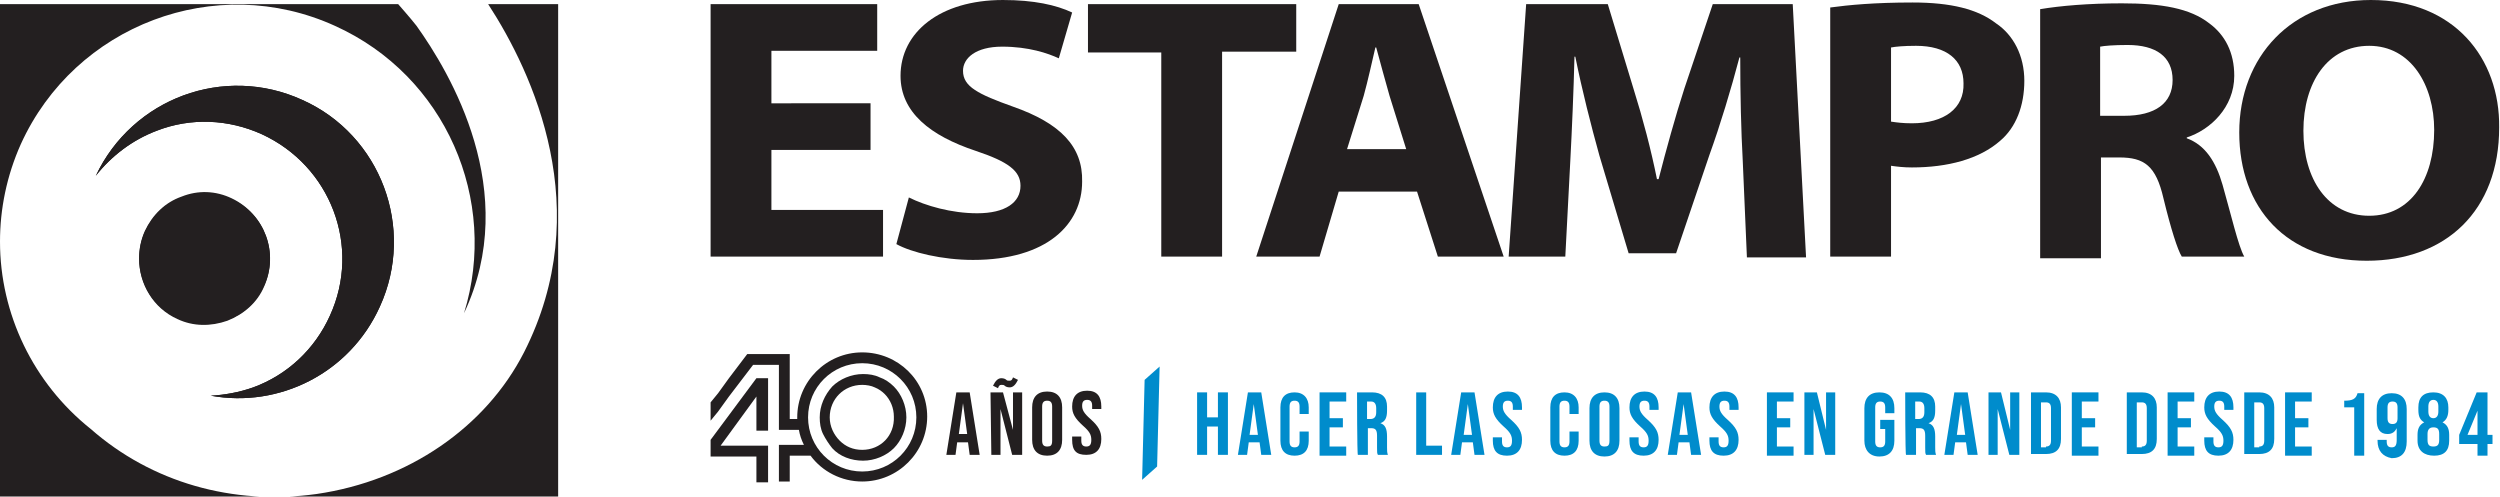 <?xml version="1.0" encoding="UTF-8"?> <svg xmlns="http://www.w3.org/2000/svg" xmlns:xlink="http://www.w3.org/1999/xlink" version="1.1" id="Layer_1" x="0px" y="0px" viewBox="0 0 300.1 59.6" style="enable-background:new 0 0 300.1 59.6;" xml:space="preserve"> <style type="text/css"> .st0{fill:#231F20;} .st1{fill:#008CCC;} </style> <path class="st0" d="M31.7,34.3c-0.9,1.9-2.4,3.4-4.4,4.1c-2,0.7-4.1,0.7-6-0.2c-2.9-1.3-4.6-4.2-4.6-7.2c0-1.1,0.2-2.2,0.7-3.3 c0.9-1.9,2.4-3.4,4.4-4.1c2-0.8,4.1-0.7,6,0.2C31.8,25.7,33.5,30.4,31.7,34.3z"></path> <path class="st0" d="M45.6,36.8C42,44.8,33.5,49,25.3,47.5c1.7-0.1,3.4-0.4,5.1-1c4.1-1.5,7.4-4.6,9.2-8.6c3.8-8.3,0.1-18-8.2-21.8 c-4-1.8-8.5-2-12.6-0.4c-2.9,1.1-5.4,3-7.3,5.4c4.4-9.3,15.4-13.4,24.8-9.1C45.7,16.2,49.9,27.4,45.6,36.8L45.6,36.8z"></path> <path class="st0" d="M27.3,38.5c-2,0.7-4.1,0.7-6-0.2c-2.9-1.3-4.6-4.2-4.6-7.2c0-1.1,0.2-2.2,0.7-3.3c0.9-1.9,2.4-3.4,4.4-4.1 c2-0.8,4.1-0.7,6,0.2c4,1.8,5.7,6.5,3.9,10.5C30.9,36.3,29.3,37.7,27.3,38.5z"></path> <path class="st0" d="M45.6,36.8C42,44.8,33.5,49,25.3,47.5c1.7-0.1,3.4-0.4,5.1-1c4.1-1.5,7.4-4.6,9.2-8.6c3.8-8.3,0.1-18-8.2-21.8 c-4-1.8-8.5-2-12.6-0.4c-2.9,1.1-5.4,3-7.3,5.4c4.4-9.3,15.4-13.4,24.8-9.1C45.7,16.2,49.9,27.4,45.6,36.8L45.6,36.8z"></path> <path class="st0" d="M2.5,17.3C0.8,21.1,0,25.1,0,29V0.5h47.8c0,0,1.5,1.7,2.2,2.6c4,5.6,12.6,19.9,5.7,34.5 C59.9,24,53.5,9.1,40.2,3.1C25.9-3.4,9,3,2.5,17.3z"></path> <path class="st0" d="M67,0.5v59.2H0V29c0,8.7,4,17,10.9,22.5c7.3,6.4,17,9.2,27.1,7.8c11-1.6,20.3-8,24.9-17 c8.7-17.1,1.1-33.5-4.3-41.8L67,0.5L67,0.5z"></path> <path class="st0" d="M92.6,25.2V18h11.9v-5.6H92.6V6.1h12.7V0.5h-20v30.3h20.7v-5.6H92.6z"></path> <path class="st0" d="M121.6,12.8c-4.2-1.5-6-2.4-6-4.3c0-1.5,1.5-2.9,4.7-2.9s5.5,0.8,6.8,1.4l1.6-5.5c-1.9-0.9-4.6-1.5-8.3-1.5 c-7.6,0-12.3,3.9-12.3,9.1c0,4.4,3.6,7.2,9,9c3.9,1.3,5.4,2.4,5.4,4.2c0,2-1.8,3.3-5.2,3.3c-3.1,0-6.2-0.9-8.2-1.9l-1.5,5.6 c1.8,1,5.5,1.9,9.2,1.9c8.9,0,13.1-4.3,13.1-9.4C130,17.6,127.3,14.8,121.6,12.8L121.6,12.8L121.6,12.8z"></path> <path class="st0" d="M130.6,0.5v5.8h8.8v24.5h7.3V6.2h8.9V0.5H130.6z"></path> <path class="st0" d="M170.3,0.5h-9.6l-9.9,30.3h7.6l2.3-7.8h9.4l2.5,7.8h7.9L170.3,0.5L170.3,0.5z M161.7,17.9l2-6.4 c0.5-1.8,1-4.1,1.4-5.8h0.1c0.5,1.8,1.1,4.1,1.6,5.8l2,6.4H161.7z"></path> <path class="st0" d="M215.2,0.5h-9.6l-3.4,10.1c-1.1,3.4-2.2,7.4-3.1,10.9h-0.2c-0.7-3.5-1.7-7.3-2.8-10.8L193,0.5h-9.8l-2.1,30.3 h6.8l0.6-11.5c0.2-3.8,0.4-8.4,0.5-12.5h0.1c0.8,4,1.9,8.3,2.9,11.9l3.5,11.7h5.7l4-11.8c1.3-3.6,2.6-7.9,3.6-11.7h0.1 c0,4.4,0.1,8.8,0.3,12.4l0.5,11.6h7.1L215.2,0.5L215.2,0.5L215.2,0.5z"></path> <path class="st0" d="M239.6,2.8c-2.2-1.7-5.4-2.5-10-2.5s-7.7,0.3-9.9,0.6v29.9h7.3V19.9c0.7,0.1,1.5,0.2,2.5,0.2 c4.3,0,8.1-1,10.6-3.2c1.9-1.6,2.9-4.2,2.9-7.2S241.7,4.2,239.6,2.8L239.6,2.8z M229.5,14.8c-1.1,0-1.8-0.1-2.5-0.2V5.7 c0.5-0.1,1.5-0.2,3-0.2c3.7,0,5.7,1.7,5.7,4.5C235.8,13,233.4,14.8,229.5,14.8L229.5,14.8L229.5,14.8z"></path> <path class="st0" d="M266.8,22.2c-0.8-2.8-2.1-4.8-4.3-5.6v-0.1c2.8-0.9,5.7-3.6,5.7-7.4c0-2.8-1.1-4.9-3-6.3 c-2.3-1.8-5.7-2.4-10.5-2.4c-4,0-7.4,0.3-9.8,0.7v29.9h7.3V18.9h2.2c3,0,4.4,1,5.3,4.9c0.9,3.7,1.7,6.2,2.2,7h7.5 C268.7,29.6,267.8,25.7,266.8,22.2L266.8,22.2L266.8,22.2z M255,13.9h-2.9V5.6c0.5-0.1,1.6-0.2,3.3-0.2c3.4,0,5.4,1.4,5.4,4.2 S258.7,13.9,255,13.9L255,13.9z"></path> <path class="st0" d="M284.6,0c-9.5,0-15.8,6.8-15.8,15.9s5.7,15.4,15.3,15.4h0c9.5,0,15.9-6,15.9-16C300.1,7,294.6,0,284.6,0 L284.6,0z M284.4,25.9L284.4,25.9c-5,0-7.9-4.4-7.9-10.2s2.9-10.2,7.9-10.2s7.8,4.7,7.8,10.1C292.2,21.5,289.4,25.9,284.4,25.9 L284.4,25.9z"></path> <polygon class="st1" points="139.2,44 138.9,56 137.1,57.6 137.4,45.6 "></polygon> <polygon class="st0" points="85.3,52.8 85.3,54.8 90.8,54.8 90.8,57.9 92.2,57.9 92.2,53.5 86.5,53.5 90.8,47.6 90.8,51.7 92.2,51.7 92.2,45.4 90.8,45.4 "></polygon> <path class="st0" d="M105.6,45.3c-0.6-0.3-1.3-0.4-2-0.4c-1.4,0-2.8,0.6-3.7,1.5c-0.9,1-1.5,2.3-1.5,3.7c0,0.7,0.1,1.4,0.4,2 s0.7,1.2,1.1,1.7c0.9,1,2.3,1.5,3.7,1.5s2.8-0.6,3.7-1.5s1.5-2.3,1.5-3.7s-0.6-2.8-1.5-3.7C106.8,45.9,106.2,45.5,105.6,45.3 L105.6,45.3L105.6,45.3z M103.5,54c-1.1,0-2-0.4-2.7-1.1c-0.7-0.7-1.2-1.7-1.2-2.8c0-2.2,1.7-3.9,3.9-3.9c0.5,0,1.1,0.1,1.5,0.3 c0.5,0.2,0.9,0.5,1.2,0.8c0.7,0.7,1.1,1.7,1.1,2.7C107.4,52.3,105.7,54,103.5,54L103.5,54L103.5,54z"></path> <path class="st0" d="M103.5,42.3c-4.3,0-7.8,3.5-7.8,7.8v0.2h-0.9v-7.8h-5.1l-2.2,2.9l-1.3,1.8l-0.9,1.1v2.2l0.9-1.1l1.3-1.8 l2.9-3.8h3.1v7.8h2.4c0.1,0.6,0.3,1.2,0.6,1.8h-3v4.4h1.3v-3.1h2.5c1.4,1.9,3.7,3.1,6.2,3.1c4.3,0,7.8-3.5,7.8-7.8 S107.8,42.3,103.5,42.3L103.5,42.3L103.5,42.3z M103.5,56.6c-3.6,0-6.5-2.9-6.5-6.5s2.9-6.5,6.5-6.5s6.5,2.9,6.5,6.5 S107.1,56.6,103.5,56.6z"></path> <g> <g> <path class="st1" d="M143.7,47.1h1.2v3h1.3v-3h1.2v7.5h-1.2v-3.4h-1.3v3.4h-1.2V47.1z"></path> </g> <g> <path class="st1" d="M149.8,47.1h1.6l1.2,7.5h-1.2l-0.2-1.5v0h-1.3l-0.2,1.5h-1.1L149.8,47.1L149.8,47.1z M151,52.2l-0.5-3.7h0 l-0.5,3.7H151L151,52.2z"></path> </g> <g> <path class="st1" d="M153.7,52.9v-4c0-1.2,0.6-1.8,1.7-1.8s1.7,0.7,1.7,1.8v0.8H156v-0.9c0-0.5-0.2-0.7-0.6-0.7s-0.6,0.2-0.6,0.7 V53c0,0.5,0.2,0.7,0.6,0.7s0.6-0.2,0.6-0.7v-1.2h1.1v1.1c0,1.2-0.6,1.8-1.7,1.8S153.7,54.1,153.7,52.9L153.7,52.9z"></path> </g> <g> <path class="st1" d="M158.4,47.1h3.2v1.1h-2v2h1.6v1.1h-1.6v2.3h2v1.1h-3.2V47.1L158.4,47.1z"></path> </g> <g> <path class="st1" d="M162.9,47.1h1.8c1.2,0,1.8,0.6,1.8,1.7v0.5c0,0.8-0.2,1.3-0.8,1.5v0c0.6,0.2,0.8,0.7,0.8,1.6v1.3 c0,0.4,0,0.6,0.1,0.9h-1.2c-0.1-0.2-0.1-0.3-0.1-0.9v-1.4c0-0.7-0.2-0.9-0.7-0.9h-0.4v3.2h-1.2C162.9,54.6,162.9,47.1,162.9,47.1z M164.5,50.3c0.4,0,0.7-0.2,0.7-0.8V49c0-0.5-0.2-0.8-0.6-0.8h-0.5v2.1C164.1,50.3,164.5,50.3,164.5,50.3z"></path> </g> <g> <path class="st1" d="M170,47.1h1.2v6.4h1.9v1.1H170V47.1z"></path> </g> <g> <path class="st1" d="M175.4,47.1h1.6l1.2,7.5H177l-0.2-1.5v0h-1.3l-0.2,1.5h-1.1L175.4,47.1L175.4,47.1z M176.7,52.2l-0.5-3.7h0 l-0.5,3.7H176.7L176.7,52.2z"></path> </g> <g> <path class="st1" d="M179.2,52.9v-0.4h1.1v0.5c0,0.5,0.2,0.7,0.6,0.7s0.6-0.2,0.6-0.8c0-0.6-0.2-1-1-1.7c-1-0.9-1.3-1.5-1.3-2.3 c0-1.2,0.6-1.9,1.8-1.9s1.7,0.7,1.7,1.9v0.3h-1.1v-0.4c0-0.5-0.2-0.7-0.6-0.7s-0.6,0.2-0.6,0.7c0,0.5,0.2,0.9,1,1.6 c1,0.9,1.3,1.5,1.3,2.4c0,1.2-0.6,1.9-1.8,1.9S179.2,54.1,179.2,52.9L179.2,52.9z"></path> </g> <g> <path class="st1" d="M186.1,52.9v-4c0-1.2,0.6-1.8,1.7-1.8s1.7,0.7,1.7,1.8v0.8h-1.1v-0.9c0-0.5-0.2-0.7-0.6-0.7s-0.6,0.2-0.6,0.7 V53c0,0.5,0.2,0.7,0.6,0.7s0.6-0.2,0.6-0.7v-1.2h1.1v1.1c0,1.2-0.6,1.8-1.7,1.8S186.1,54.1,186.1,52.9L186.1,52.9z"></path> </g> <g> <path class="st1" d="M190.8,52.9v-3.9c0-1.2,0.6-1.9,1.8-1.9s1.8,0.7,1.8,1.9v3.9c0,1.2-0.6,1.9-1.8,1.9S190.8,54.1,190.8,52.9z M193.2,52.9v-4.1c0-0.5-0.2-0.7-0.6-0.7s-0.6,0.2-0.6,0.7v4.1c0,0.5,0.2,0.7,0.6,0.7S193.2,53.5,193.2,52.9z"></path> <path class="st1" d="M195.6,52.9v-0.4h1.1v0.5c0,0.5,0.2,0.7,0.6,0.7s0.6-0.2,0.6-0.8c0-0.6-0.2-1-1-1.7c-1-0.9-1.3-1.5-1.3-2.3 c0-1.2,0.6-1.9,1.8-1.9s1.7,0.7,1.7,1.9v0.3H198v-0.4c0-0.5-0.2-0.7-0.6-0.7s-0.6,0.2-0.6,0.7c0,0.5,0.2,0.9,1,1.6 c1,0.9,1.3,1.5,1.3,2.4c0,1.2-0.6,1.9-1.8,1.9S195.6,54.1,195.6,52.9L195.6,52.9z"></path> </g> <g> <path class="st1" d="M201.4,47.1h1.6l1.2,7.5H203l-0.2-1.5v0h-1.3l-0.2,1.5h-1.1L201.4,47.1L201.4,47.1z M202.6,52.2l-0.5-3.7h0 l-0.5,3.7H202.6L202.6,52.2z"></path> </g> <g> <path class="st1" d="M205.2,52.9v-0.4h1.1v0.5c0,0.5,0.2,0.7,0.6,0.7s0.6-0.2,0.6-0.8c0-0.6-0.2-1-1-1.7c-1-0.9-1.3-1.5-1.3-2.3 c0-1.2,0.6-1.9,1.8-1.9s1.7,0.7,1.7,1.9v0.3h-1.1v-0.4c0-0.5-0.2-0.7-0.6-0.7s-0.6,0.2-0.6,0.7c0,0.5,0.2,0.9,1,1.6 c1,0.9,1.3,1.5,1.3,2.4c0,1.2-0.6,1.9-1.8,1.9S205.2,54.1,205.2,52.9L205.2,52.9z"></path> </g> <g> <path class="st1" d="M212.1,47.1h3.2v1.1h-2v2h1.6v1.1h-1.6v2.3h2v1.1h-3.2V47.1L212.1,47.1z"></path> </g> <g> <path class="st1" d="M216.6,47.1h1.5l1.1,4.5h0v-4.5h1.1v7.5h-1.2l-1.4-5.5h0v5.5h-1.1L216.6,47.1L216.6,47.1z"></path> </g> <g> <path class="st1" d="M223.8,52.9v-3.9c0-1.2,0.6-1.9,1.8-1.9s1.8,0.7,1.8,1.9v0.6h-1.1v-0.7c0-0.5-0.2-0.7-0.6-0.7 s-0.6,0.2-0.6,0.7v4.1c0,0.5,0.2,0.7,0.6,0.7s0.6-0.2,0.6-0.7v-1.5h-0.6v-1.1h1.7v2.5c0,1.2-0.6,1.9-1.8,1.9S223.8,54,223.8,52.9 L223.8,52.9z"></path> </g> <g> <path class="st1" d="M228.7,47.1h1.8c1.2,0,1.8,0.6,1.8,1.7v0.5c0,0.8-0.2,1.3-0.8,1.5v0c0.6,0.2,0.8,0.7,0.8,1.6v1.3 c0,0.4,0,0.6,0.1,0.9h-1.2c-0.1-0.2-0.1-0.3-0.1-0.9v-1.4c0-0.7-0.2-0.9-0.7-0.9h-0.4v3.2h-1.2C228.7,54.6,228.7,47.1,228.7,47.1z M230.3,50.3c0.4,0,0.7-0.2,0.7-0.8V49c0-0.5-0.2-0.8-0.6-0.8h-0.5v2.1C229.9,50.3,230.3,50.3,230.3,50.3z"></path> </g> <g> <path class="st1" d="M234.6,47.1h1.6l1.2,7.5h-1.2l-0.2-1.5v0h-1.3l-0.2,1.5h-1.1L234.6,47.1L234.6,47.1z M235.9,52.2l-0.5-3.7h0 l-0.5,3.7H235.9L235.9,52.2z"></path> </g> <g> <path class="st1" d="M238.7,47.1h1.5l1.1,4.5h0v-4.5h1.1v7.5h-1.2l-1.4-5.5h0v5.5h-1.1L238.7,47.1L238.7,47.1z"></path> </g> <g> <path class="st1" d="M243.8,47.1h1.8c1.2,0,1.8,0.7,1.8,1.8v3.8c0,1.2-0.6,1.8-1.8,1.8h-1.8V47.1L243.8,47.1z M245.6,53.6 c0.4,0,0.6-0.2,0.6-0.7v-3.9c0-0.5-0.2-0.7-0.6-0.7H245v5.4H245.6z"></path> </g> <g> <path class="st1" d="M248.7,47.1h3.2v1.1h-2v2h1.6v1.1h-1.6v2.3h2v1.1h-3.2V47.1L248.7,47.1z"></path> </g> <g> <path class="st1" d="M255.3,47.1h1.8c1.2,0,1.8,0.7,1.8,1.8v3.8c0,1.2-0.6,1.8-1.8,1.8h-1.8V47.1L255.3,47.1z M257.1,53.6 c0.4,0,0.6-0.2,0.6-0.7v-3.9c0-0.5-0.2-0.7-0.6-0.7h-0.6v5.4H257.1z"></path> </g> <g> <path class="st1" d="M260.2,47.1h3.2v1.1h-2v2h1.6v1.1h-1.6v2.3h2v1.1h-3.2V47.1L260.2,47.1z"></path> </g> <g> <path class="st1" d="M264.6,52.9v-0.4h1.1v0.5c0,0.5,0.2,0.7,0.6,0.7s0.6-0.2,0.6-0.8c0-0.6-0.2-1-1-1.7c-1-0.9-1.3-1.5-1.3-2.3 c0-1.2,0.6-1.9,1.8-1.9s1.7,0.7,1.7,1.9v0.3H267v-0.4c0-0.5-0.2-0.7-0.6-0.7s-0.6,0.2-0.6,0.7c0,0.5,0.2,0.9,1,1.6 c1,0.9,1.3,1.5,1.3,2.4c0,1.2-0.6,1.9-1.8,1.9S264.6,54.1,264.6,52.9L264.6,52.9z"></path> </g> <g> <path class="st1" d="M269.4,47.1h1.8c1.2,0,1.8,0.7,1.8,1.8v3.8c0,1.2-0.6,1.8-1.8,1.8h-1.8V47.1L269.4,47.1z M271.2,53.6 c0.4,0,0.6-0.2,0.6-0.7v-3.9c0-0.5-0.2-0.7-0.6-0.7h-0.6v5.4H271.2z"></path> </g> <g> <path class="st1" d="M274.3,47.1h3.2v1.1h-2v2h1.6v1.1h-1.6v2.3h2v1.1h-3.2V47.1L274.3,47.1z"></path> </g> <g> <path class="st1" d="M282.6,48.9h-1.2v-0.8c1,0,1.4-0.2,1.6-0.9h0.8v7.5h-1.2V48.9z"></path> </g> <g> <path class="st1" d="M285.4,52.9v-0.1h1.1v0.2c0,0.5,0.2,0.7,0.6,0.7c0.4,0,0.6-0.2,0.6-0.9v-1.4h0c-0.2,0.4-0.5,0.7-1.1,0.7 c-0.9,0-1.3-0.6-1.3-1.7v-1.3c0-1.2,0.6-1.9,1.8-1.9s1.8,0.7,1.8,1.9v3.9c0,1.3-0.6,2-1.8,2C286,54.8,285.4,54.1,285.4,52.9 L285.4,52.9z M287.8,50.2v-1.3c0-0.5-0.2-0.7-0.6-0.7s-0.6,0.2-0.6,0.7v1.3c0,0.5,0.2,0.7,0.6,0.7S287.8,50.7,287.8,50.2z"></path> </g> <g> <path class="st1" d="M290.2,52.9v-0.7c0-0.7,0.2-1.2,0.8-1.5v0c-0.5-0.3-0.7-0.7-0.7-1.5v-0.3c0-1.2,0.6-1.8,1.8-1.8 s1.8,0.7,1.8,1.8v0.3c0,0.7-0.2,1.2-0.7,1.5v0c0.6,0.3,0.8,0.8,0.8,1.5v0.7c0,1.2-0.6,1.8-1.8,1.8S290.2,54.1,290.2,52.9 L290.2,52.9z M292.8,52.8v-0.7c0-0.6-0.2-0.8-0.7-0.8s-0.7,0.3-0.7,0.8v0.7c0,0.6,0.2,0.8,0.7,0.8S292.8,53.4,292.8,52.8z M292.7,49.4v-0.6c0-0.5-0.2-0.8-0.6-0.8s-0.6,0.3-0.6,0.8v0.6c0,0.5,0.2,0.8,0.6,0.8S292.7,49.9,292.7,49.4z"></path> </g> <g> <path class="st1" d="M297.4,53.3h-2.2v-1.1l2.1-5.1h1.3v5.1h0.6v1.1h-0.6v1.4h-1.2L297.4,53.3L297.4,53.3z M297.4,52.2v-2.9h0 l-1.2,2.9H297.4z"></path> </g> </g> <g> <g> <path class="st0" d="M114.8,47.1h1.6l1.2,7.5h-1.2l-0.2-1.5v0h-1.3l-0.2,1.5h-1.1L114.8,47.1L114.8,47.1z M116.1,52.1l-0.5-3.7h0 l-0.5,3.7H116.1L116.1,52.1z"></path> </g> <g> <path class="st0" d="M118.9,47.1h1.5l1.2,4.5h0v-4.5h1.1v7.5h-1.2l-1.4-5.5h0v5.5h-1.1L118.9,47.1L118.9,47.1z M119.2,46.3 c0.3-0.6,0.6-0.9,1-0.9c0.3,0,0.5,0.1,0.6,0.2c0.1,0.1,0.2,0.1,0.4,0.1c0.2,0,0.3-0.1,0.4-0.4l0.6,0.3c-0.3,0.6-0.6,0.9-1,0.9 c-0.3,0-0.5-0.1-0.6-0.2c-0.1-0.1-0.2-0.1-0.4-0.1c-0.2,0-0.3,0.1-0.4,0.4L119.2,46.3z"></path> </g> <g> <path class="st0" d="M123.9,52.8v-3.9c0-1.2,0.6-1.9,1.8-1.9s1.8,0.7,1.8,1.9v3.9c0,1.2-0.6,1.9-1.8,1.9S123.9,54,123.9,52.8z M126.3,52.9v-4.1c0-0.5-0.2-0.7-0.6-0.7s-0.6,0.2-0.6,0.7v4.1c0,0.5,0.2,0.7,0.6,0.7S126.3,53.5,126.3,52.9z"></path> </g> <g> <path class="st0" d="M128.7,52.8v-0.4h1.1v0.5c0,0.5,0.2,0.7,0.6,0.7s0.6-0.2,0.6-0.8c0-0.6-0.2-1-1-1.7c-1-0.9-1.3-1.5-1.3-2.3 c0-1.2,0.6-1.9,1.8-1.9s1.7,0.7,1.7,1.9v0.3h-1.1v-0.4c0-0.5-0.2-0.7-0.6-0.7s-0.6,0.2-0.6,0.7c0,0.5,0.2,0.9,1,1.6 c1,0.9,1.3,1.5,1.3,2.4c0,1.2-0.6,1.9-1.8,1.9S128.7,54.1,128.7,52.8L128.7,52.8z"></path> </g> </g> </svg> 